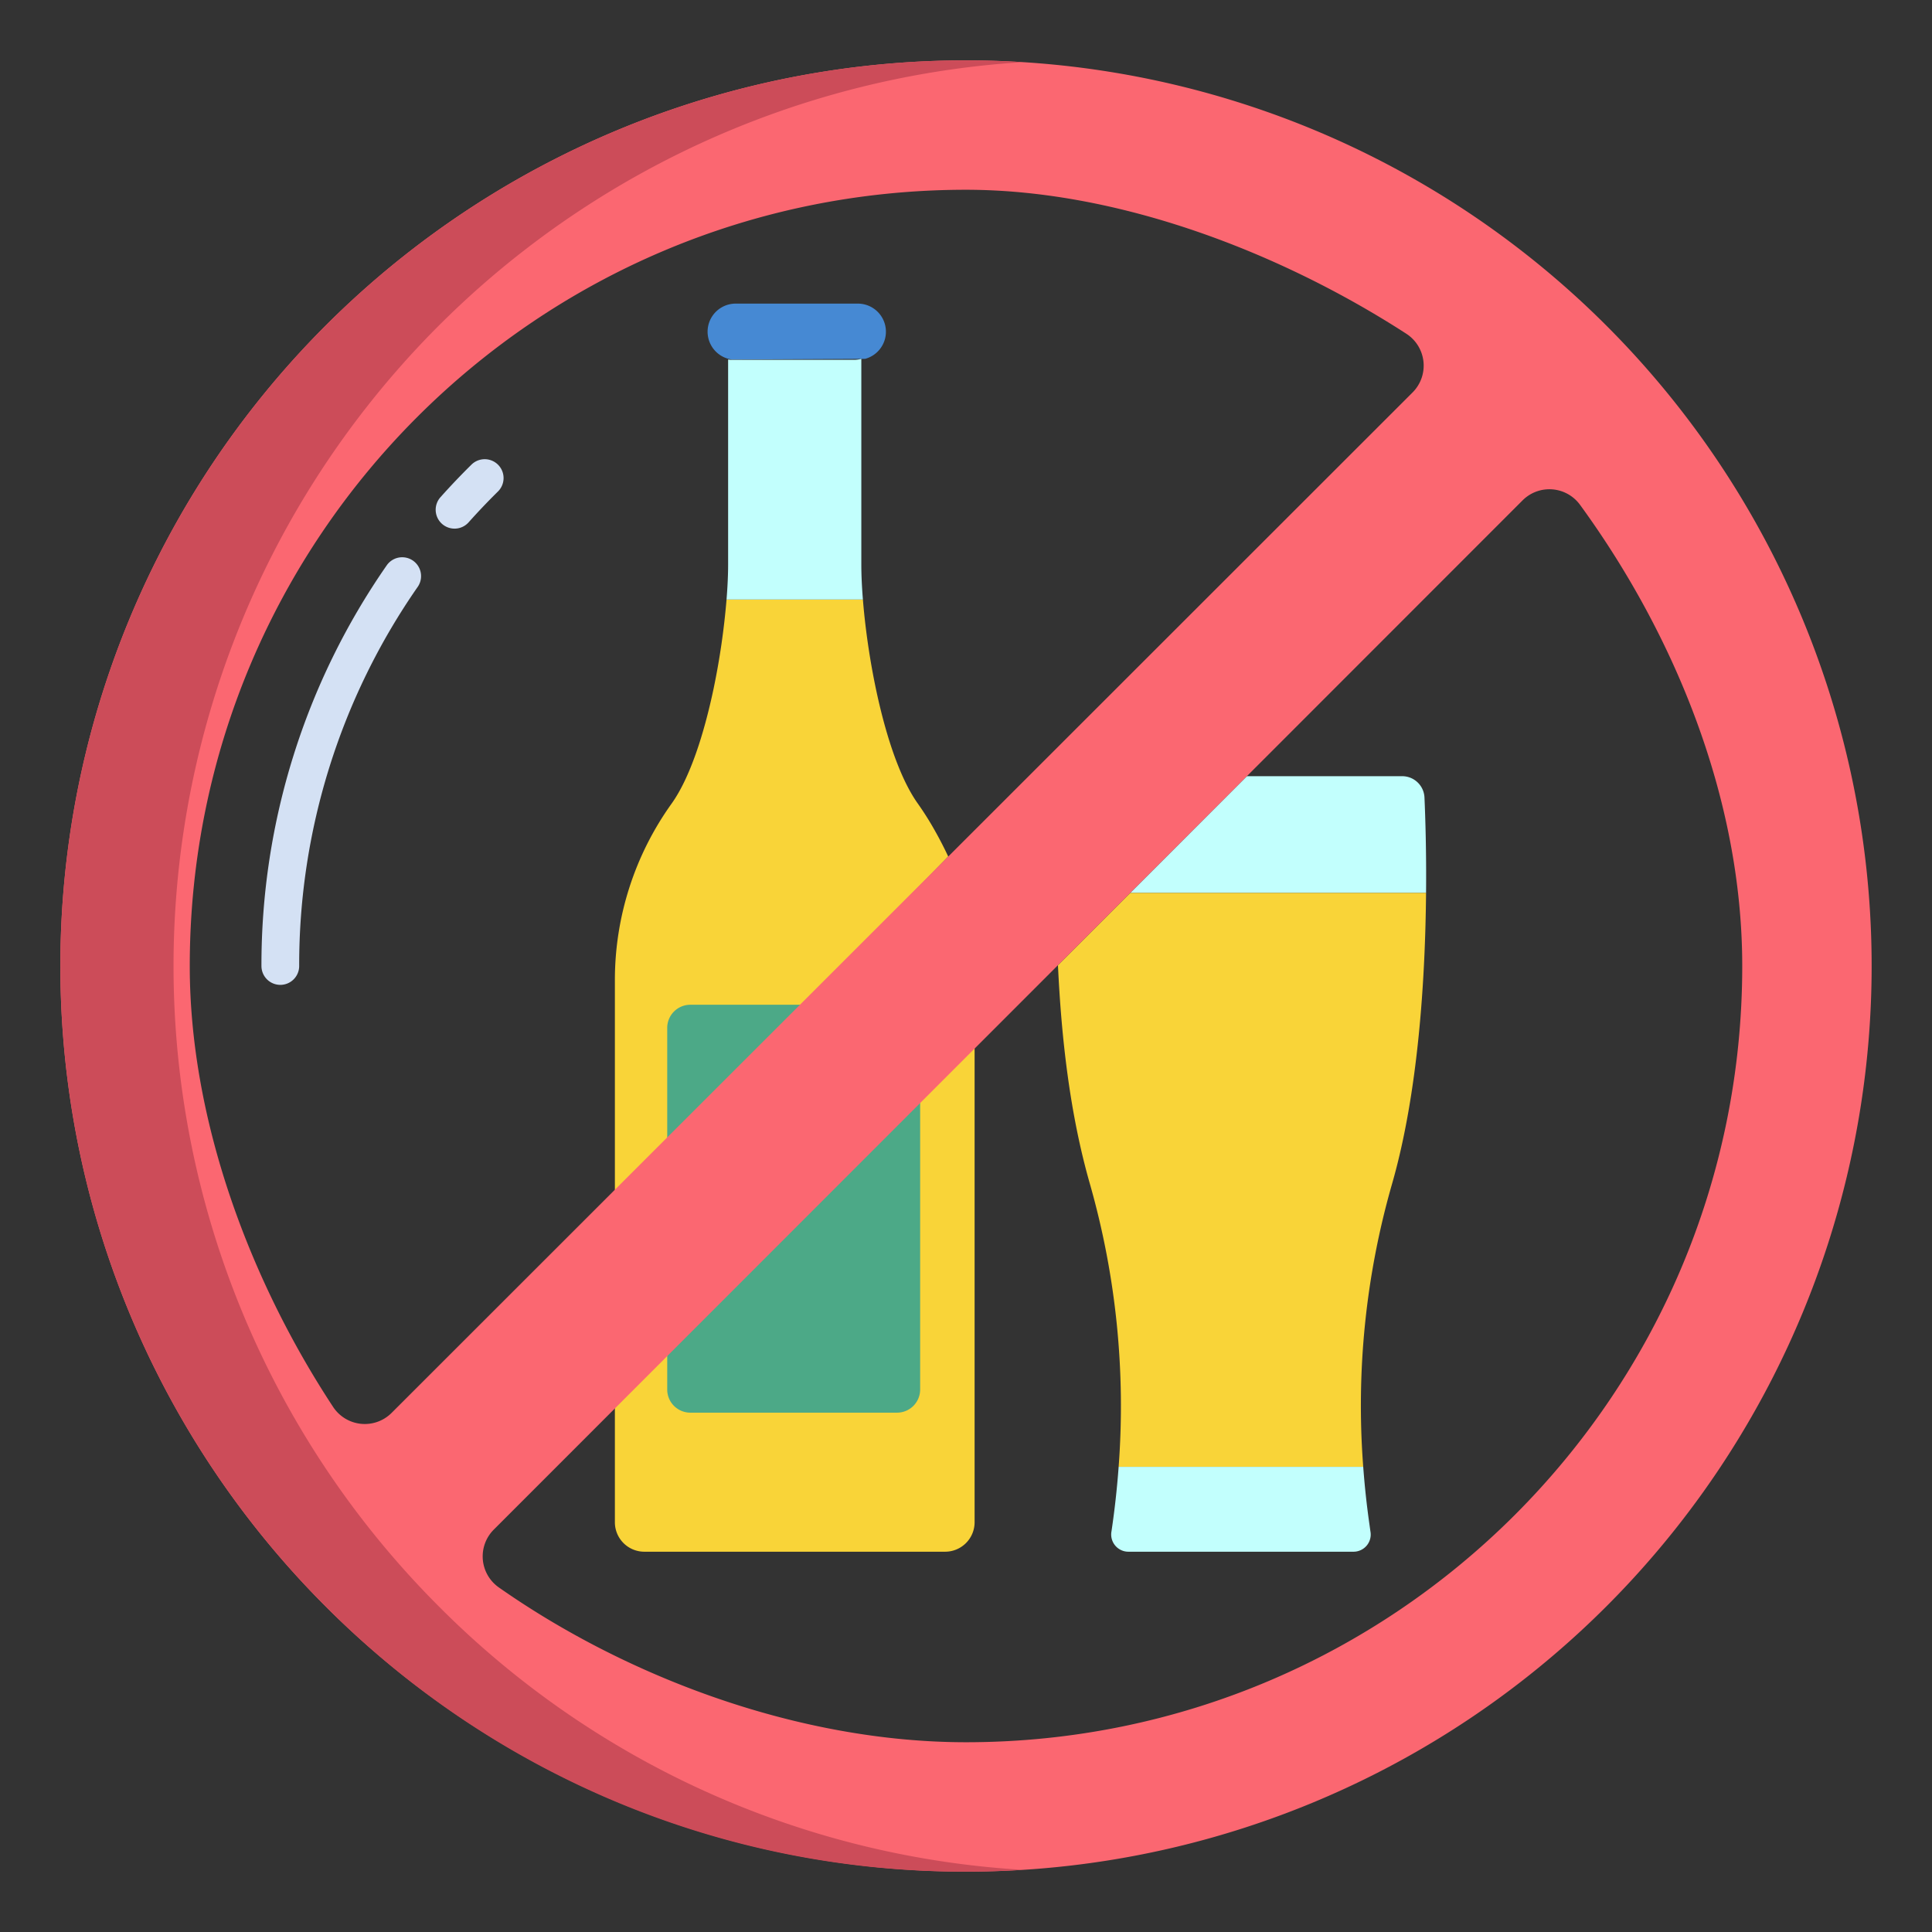 <svg xmlns="http://www.w3.org/2000/svg" id="Layer_1" data-name="Layer 1" viewBox="0 0 512 512"><rect x="0" y="0" width="512" height="512" fill="#333333" stroke="none"/><path d="M377.5,211.35c.24,5.43.52,14.39.42,25.27H299.53l30.9-30.92H371.6A5.909,5.909,0,0,1,377.5,211.35Z" style="fill:#c2fffd"></path><path d="M299.53,236.62h78.39c-.2,22.38-2,52.85-9.06,77.29a212.929,212.929,0,0,0-7.59,74.81H296.45a214.791,214.791,0,0,0-7.59-74.89c-5.34-18.6-7.59-38.78-8.49-58.05Z" style="fill:#f9d438"></path><path d="M363.17,405.8a4.552,4.552,0,0,1-4.47,5.42H299.03a4.557,4.557,0,0,1-4.47-5.42l.23-1.6q1.095-7.725,1.66-15.48h64.82q.555,7.59,1.63,15.14Z" style="fill:#c2fffd"></path><path d="M162.95,372.26v31.15a7.806,7.806,0,0,0,7.8,7.81h79.72a7.814,7.814,0,0,0,7.81-7.81V276.89Z" style="fill:#f9d438"></path><path d="M247.59,219.84a80.408,80.408,0,0,0-4.32-6.83c-8.17-11.41-13.18-36.43-14.59-54.12H192.54a194.051,194.051,0,0,1-3.42,23.56c-2.54,12.07-6.29,23.75-11.17,30.56a80.294,80.294,0,0,0-15,46.75v57.53l88.34-90.3C250.24,224.74,248.97,222.26,247.59,219.84Z" style="fill:#f9d438"></path><path d="M227.33,80.46H194.97a7.444,7.444,0,0,0-1.01,14.82l35.3-.18a7.447,7.447,0,0,0-1.93-14.64Z" style="fill:#4689d3"></path><path d="M192.96,149.53V95.28a5.657,5.657,0,0,0,1.01.08h32.36a7.2,7.2,0,0,0,1.93-.26v54.43c0,2.74.14,5.91.42,9.36H192.54C192.82,155.44,192.96,152.27,192.96,149.53Z" style="fill:#c2fffd"></path><path d="M243.85,291.32v76.92a6.133,6.133,0,0,1-6.14,6.13H182.95a6.131,6.131,0,0,1-6.13-6.13v-9.86Z" style="fill:#4ca987"></path><path d="M213.99,266.27l-37.17,37.15V272.4a6.131,6.131,0,0,1,6.13-6.13Z" style="fill:#4ca987"></path><path d="M425.71,86.29A240.006,240.006,0,0,0,86.29,425.71,240.006,240.006,0,0,0,425.71,86.29ZM88.28,372.85C66.55,339.85,50.29,297.3,50.29,256c0-113.61,92.1-205.71,205.71-205.71,40.59,0,83.64,16.77,116.71,38.17A10.056,10.056,0,0,1,374.35,104L103.77,374.44A10.045,10.045,0,0,1,88.28,372.85ZM256,461.71c-43.94,0-89.55-17.01-123.81-41.03a10.04,10.04,0,0,1-1.33-15.32L403.51,132.59a10.052,10.052,0,0,1,15.25,1.24c24.73,33.94,42.95,77.48,42.95,122.17C461.71,369.61,369.61,461.71,256,461.71Z" style="fill:#fb6771"></path><path d="M116.29,425.71A239.992,239.992,0,0,1,271,16.476c-4.974-.3-9.973-.476-15-.476A240.006,240.006,0,0,0,86.29,425.71,238.429,238.429,0,0,0,256,496c5.027,0,10.026-.171,15-.476A238.217,238.217,0,0,1,116.29,425.71Z" style="fill:#cc4c59"></path><path d="M74.286,261a5,5,0,0,1-5-5,185.42,185.42,0,0,1,33.253-106.253,5,5,0,0,1,8.214,5.7A175.469,175.469,0,0,0,79.286,256,5,5,0,0,1,74.286,261Z" style="fill:#d4e1f4"></path><path d="M120.458,140.092a5,5,0,0,1-3.728-8.33c2.624-2.938,5.372-5.828,8.171-8.59a5,5,0,1,1,7.024,7.117c-2.649,2.615-5.252,5.352-7.736,8.133A4.988,4.988,0,0,1,120.458,140.092Z" style="fill:#d4e1f4"></path></svg>